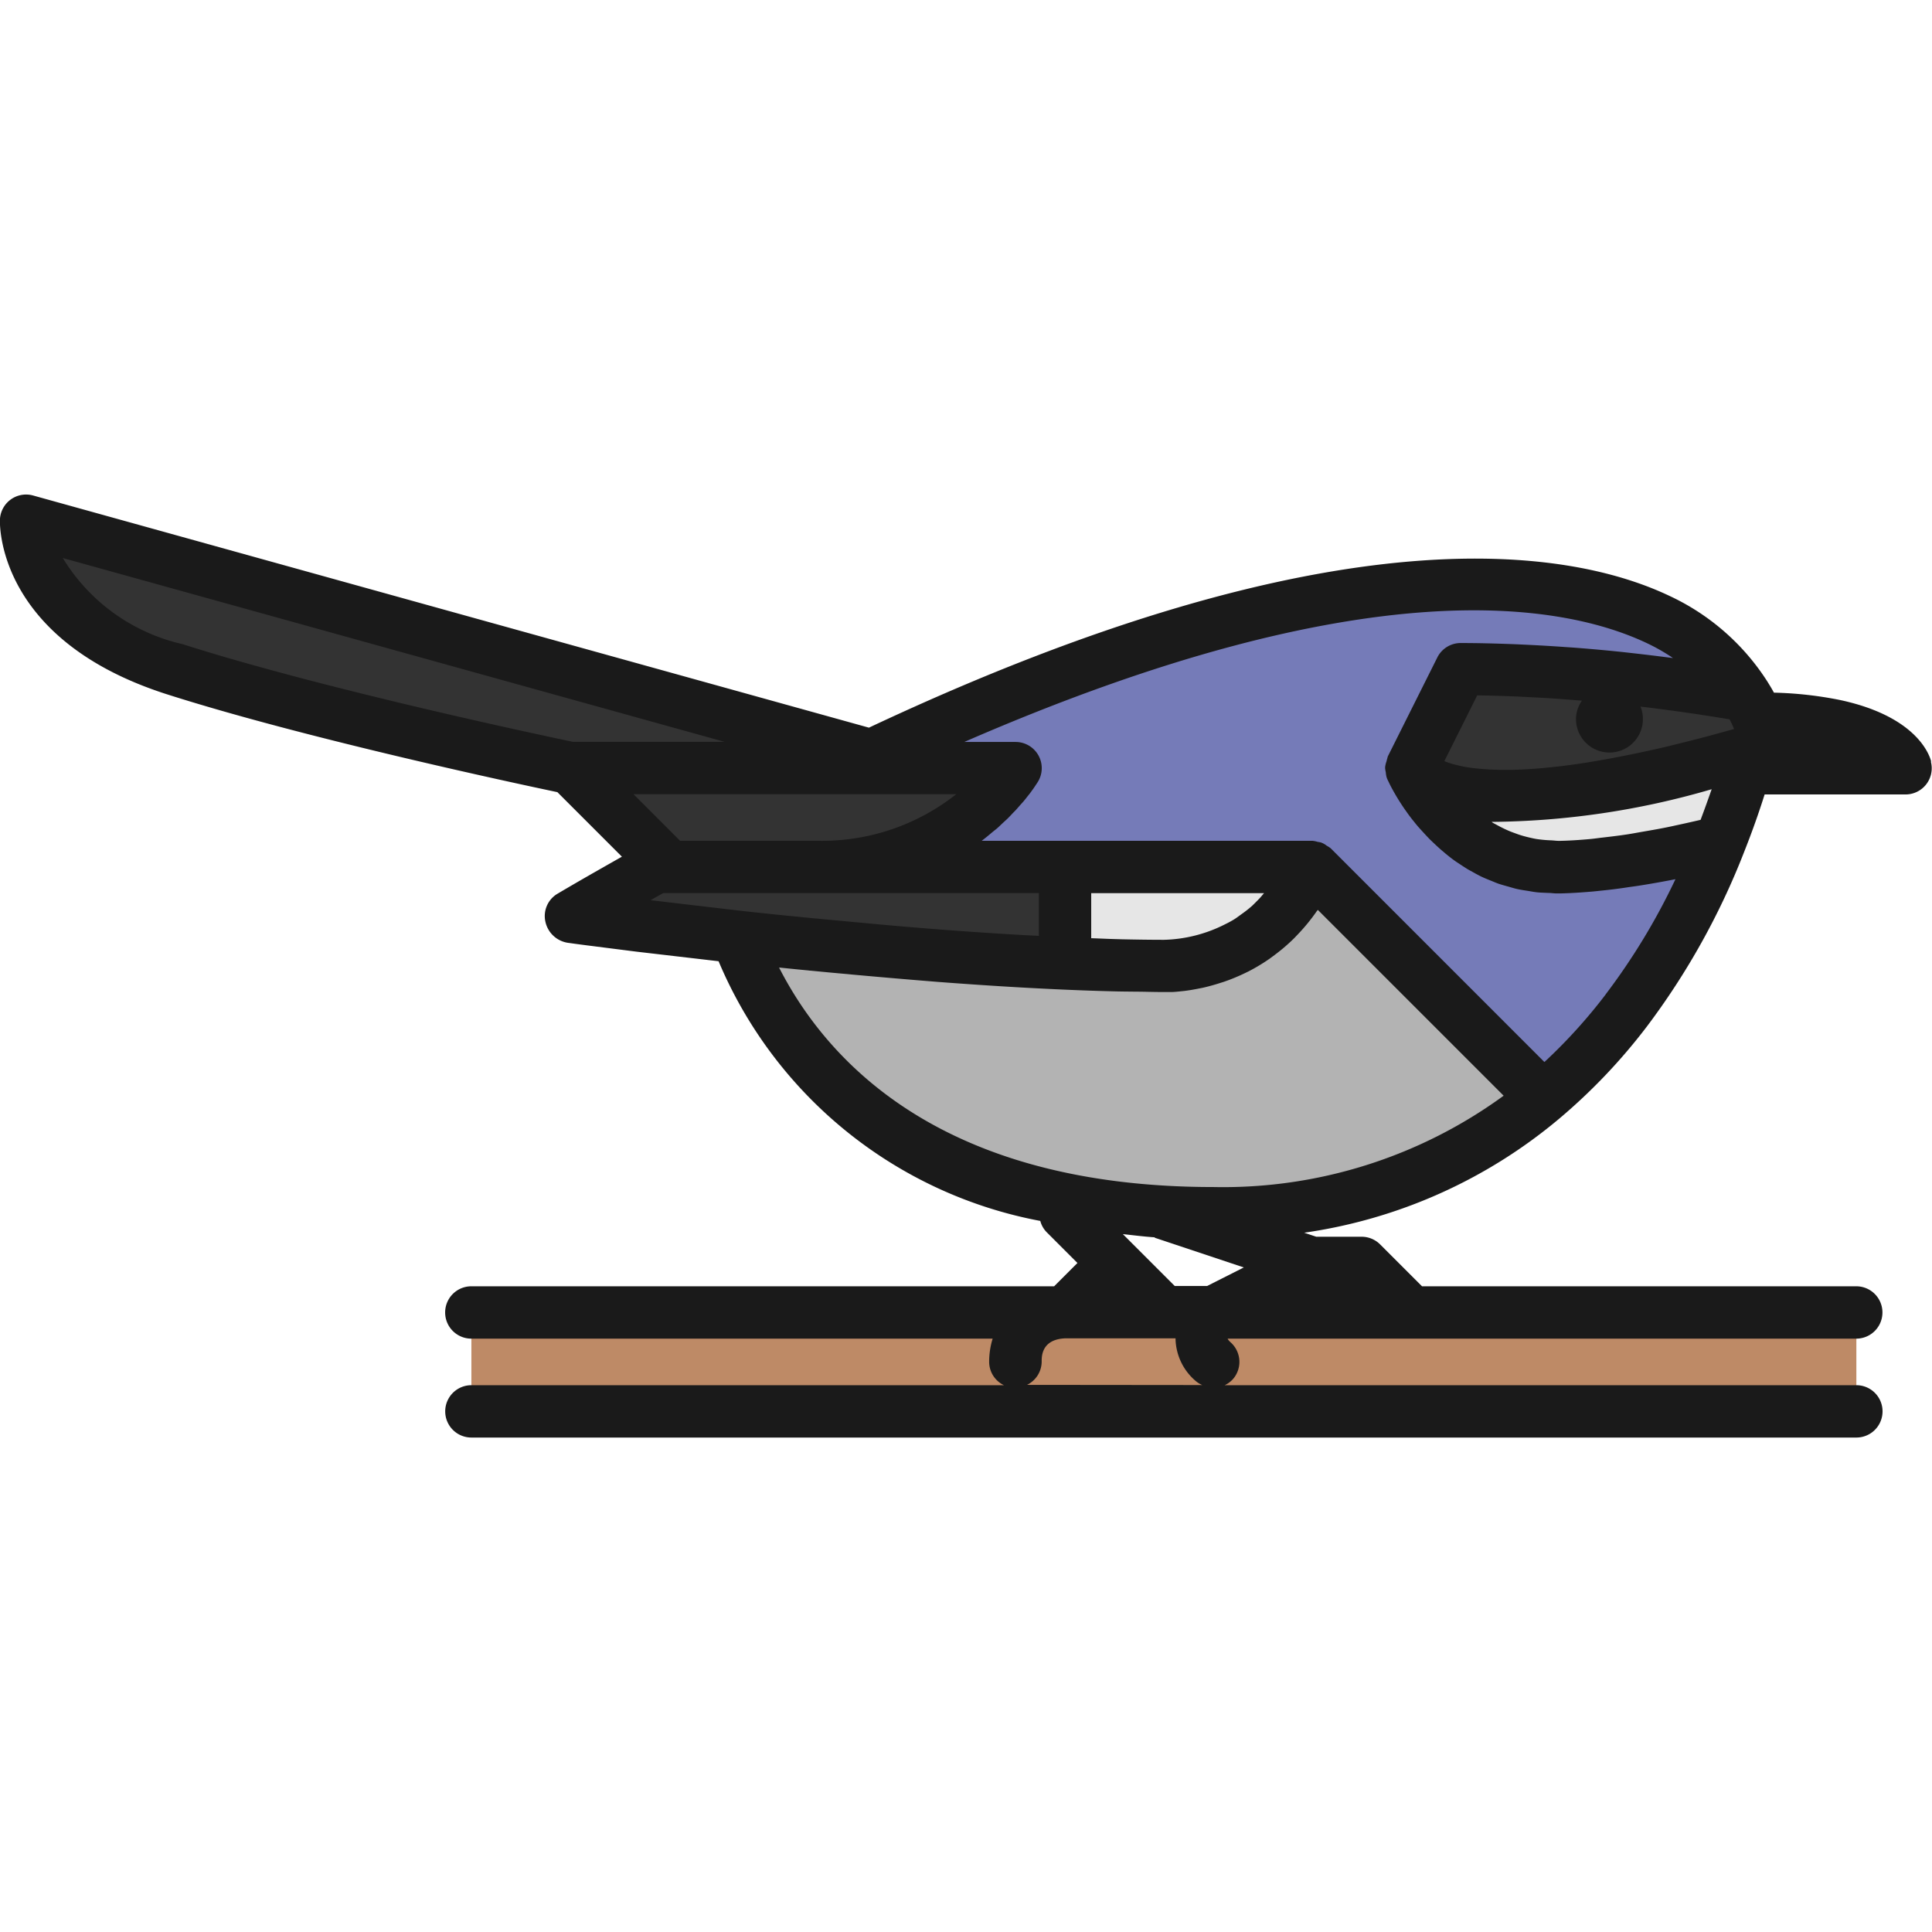 <?xml version="1.0" encoding="utf-8"?>
<!-- Uploaded to: SVG Repo, www.svgrepo.com, Generator: SVG Repo Mixer Tools -->
<svg width="800px" height="800px" viewBox="0 -14.17 55.359 55.359" xmlns="http://www.w3.org/2000/svg">
  <g id="Group_5527" data-name="Group 5527" transform="translate(-818.877 -1214.126)">
    <g id="Group_5526" data-name="Group 5526">
      <g id="Group_5486" data-name="Group 5486">
        <g id="Group_5485" data-name="Group 5485">
          <g id="Group_5484" data-name="Group 5484">
            <path id="Path_2020" data-name="Path 2020" d="M849.392,1224.8v2.767c.983.043,1.939.068,2.834.068a4.686,4.686,0,0,0,4.252-2.835Z" fill="#e6e6e6"/>
          </g>
        </g>
      </g>
      <g id="Group_5489" data-name="Group 5489">
        <g id="Group_5488" data-name="Group 5488">
          <g id="Group_5487" data-name="Group 5487">
            <path id="Path_2021" data-name="Path 2021" d="M838.053,1225.548h-.37a.75.75,0,0,1-.37-1.4l.241-.132a.747.747,0,0,1,.9.124l.131.131a.75.75,0,0,1-.531,1.28Z" fill="#7a7a7a"/>
          </g>
        </g>
      </g>
      <g id="Group_5492" data-name="Group 5492">
        <g id="Group_5491" data-name="Group 5491">
          <g id="Group_5490" data-name="Group 5490">
            <path id="Path_2022" data-name="Path 2022" d="M852.226,1227.632a4.686,4.686,0,0,0,4.252-2.835h-7.086v2.767C850.375,1227.607,851.331,1227.632,852.226,1227.632Z" fill="#e6e6e6"/>
          </g>
        </g>
      </g>
      <g id="Group_5495" data-name="Group 5495">
        <g id="Group_5494" data-name="Group 5494">
          <g id="Group_5493" data-name="Group 5493">
            <path id="Path_2023" data-name="Path 2023" d="M841.144,1226.919q.5.053,1.012.1h.008c.352.035.711.069,1.074.1l.137.013c.758.069,1.536.136,2.321.2l.057,0c.807.062,1.62.117,2.423.163h.007q.612.034,1.208.061h0V1224.8H837.683c-.8.452-1.62.918-2.465,1.418l.018,0,.036.005.043.006.072.01.053.007.087.011.076.011.132.017.08.011.146.019.106.013.188.025.024,0,.908.114.079.01.286.035.135.016.291.035.158.019.3.035.193.022.3.035.217.024.306.035.222.025.324.036.938.1Z" fill="#333"/>
          </g>
        </g>
      </g>
      <g id="Group_5498" data-name="Group 5498">
        <g id="Group_5497" data-name="Group 5497">
          <g id="Group_5496" data-name="Group 5496">
            <path id="Path_2024" data-name="Path 2024" d="M843.84,1221.6l-24.212-6.726s-.113,2.856,4.252,4.252,11.338,2.835,11.338,2.835h7.877C843.344,1221.842,843.6,1221.717,843.84,1221.6Z" fill="#333"/>
          </g>
        </g>
      </g>
      <g id="Group_5501" data-name="Group 5501">
        <g id="Group_5500" data-name="Group 5500">
          <g id="Group_5499" data-name="Group 5499">
            <path id="Path_2025" data-name="Path 2025" d="M843.095,1221.963h-7.877l2.7,2.7.131.131H842.3a6.621,6.621,0,0,0,5.669-2.834Z" fill="#333"/>
          </g>
        </g>
      </g>
      <g id="Group_5504" data-name="Group 5504">
        <g id="Group_5503" data-name="Group 5503">
          <g id="Group_5502" data-name="Group 5502">
            <path id="Path_2026" data-name="Path 2026" d="M859.313,1221.963s.928,2.446,12.135-1.214a10.564,10.564,0,0,0-2.214-.2,3.9,3.9,0,0,0-.345-.66,48.722,48.722,0,0,0-8.159-.757Z" fill="#333"/>
          </g>
        </g>
      </g>
      <g id="Group_5507" data-name="Group 5507">
        <g id="Group_5506" data-name="Group 5506">
          <g id="Group_5505" data-name="Group 5505">
            <path id="Path_2027" data-name="Path 2027" d="M859.313,1221.963l0,.008Z" fill="none"/>
          </g>
        </g>
      </g>
      <g id="Group_5510" data-name="Group 5510">
        <g id="Group_5509" data-name="Group 5509">
          <g id="Group_5508" data-name="Group 5508">
            <path id="Path_2028" data-name="Path 2028" d="M869.234,1221.963h4.252s-.212-.823-2.038-1.214c-10.831,3.537-12.061,1.371-12.131,1.222a4.779,4.779,0,0,0,4.248,2.826,22.116,22.116,0,0,0,4.6-.709c.3-.753.529-1.44.691-2Z" fill="#e6e6e6"/>
          </g>
        </g>
      </g>
      <g id="Group_5513" data-name="Group 5513">
        <g id="Group_5512" data-name="Group 5512">
          <g id="Group_5511" data-name="Group 5511">
            <path id="Path_2029" data-name="Path 2029" d="M852.226,1227.632c-.9,0-1.851-.025-2.834-.068h0c-.4-.018-.8-.038-1.2-.061h-.011c-.8-.046-1.616-.1-2.423-.163l-.057,0c-.785-.061-1.563-.128-2.321-.2l-.137-.013c-.363-.034-.722-.068-1.074-.1h-.005c-.348-.035-.685-.069-1.015-.1l-.216-.022-.938-.1h0c1.077,2.9,4.291,7.923,13.651,7.923a14.211,14.211,0,0,0,9.452-3.3l-6.618-6.618A4.686,4.686,0,0,1,852.226,1227.632Z" fill="#b3b3b3"/>
          </g>
        </g>
      </g>
      <g id="Group_5516" data-name="Group 5516">
        <g id="Group_5515" data-name="Group 5515">
          <g id="Group_5514" data-name="Group 5514">
            <path id="Path_2030" data-name="Path 2030" d="M859.317,1221.971l0-.008,1.417-2.835a48.722,48.722,0,0,1,8.159.757,5.932,5.932,0,0,0-2.489-2.174c-1.855-.883-8.017-3.007-22.56,3.891-.244.115-.5.24-.745.361h4.879a6.621,6.621,0,0,1-5.669,2.834h14.173l6.618,6.618a15.806,15.806,0,0,0,2.387-2.513,20.321,20.321,0,0,0,2.679-4.814,22.116,22.116,0,0,1-4.6.709A4.779,4.779,0,0,1,859.317,1221.971Z" fill="#757bb8"/>
          </g>
        </g>
      </g>
      <g id="Group_5519" data-name="Group 5519">
        <g id="Group_5518" data-name="Group 5518">
          <g id="Group_5517" data-name="Group 5517">
            <rect id="Rectangle_46" data-name="Rectangle 46" width="39.685" height="2.835" transform="translate(832.384 1237.553)" fill="#be8a66"/>
          </g>
        </g>
      </g>
      <g id="Group_5522" data-name="Group 5522">
        <g id="Group_5521" data-name="Group 5521">
          <g id="Group_5520" data-name="Group 5520">
            <path id="Path_2031" data-name="Path 2031" d="M852.226,1227.632a4.686,4.686,0,0,0,4.252-2.835h-7.086v2.767C850.375,1227.607,851.331,1227.632,852.226,1227.632Z" fill="none"/>
          </g>
        </g>
      </g>
      <g id="Group_5525" data-name="Group 5525">
        <g id="Group_5524" data-name="Group 5524">
          <g id="Group_5523" data-name="Group 5523">
            <path id="Path_2032" data-name="Path 2032" d="M859.313,1221.963l0,.008Z" fill="none"/>
          </g>
        </g>
      </g>
    </g>
    <path id="Path_2033" data-name="Path 2033" d="M874.212,1221.775c-.054-.212-.438-1.294-2.606-1.76a10.782,10.782,0,0,0-1.9-.212c-.052-.1-.114-.2-.187-.318a6.665,6.665,0,0,0-2.8-2.452c-2.777-1.322-9.449-2.57-22.944,3.773l-23.949-6.652a.75.75,0,0,0-.951.692c-.005.141-.079,3.444,4.773,5,3.935,1.258,10.009,2.558,11.2,2.808l1.849,1.849c-.611.347-1.221.692-1.858,1.069a.742.742,0,0,0-.333.8.778.778,0,0,0,.65.6l.053.007.08.011.055.008.325.043.055.007.128.016.062.008,1.186.151.077.009,2.29.267a12.509,12.509,0,0,0,9.218,7.441.727.727,0,0,0,.178.318l.887.887-.668.668h-16.7a.75.75,0,0,0,0,1.5H847.32a2.256,2.256,0,0,0-.1.678.744.744,0,0,0,.423.656H832.384a.75.75,0,0,0,0,1.5h39.685a.75.75,0,0,0,0-1.5h-18.1a.738.738,0,0,0,.23-.167.75.75,0,0,0-.058-1.059c-.069-.062-.086-.1-.086-.108h18.011a.75.75,0,0,0,0-1.5H859.623l-1.2-1.2a.751.751,0,0,0-.531-.22h-1.3l-.345-.115a14.564,14.564,0,0,0,7.324-3.282,16.542,16.542,0,0,0,2.5-2.633,20.923,20.923,0,0,0,2.78-4.991h0c.221-.556.421-1.119.589-1.652h4.038a.75.75,0,0,0,.726-.938Zm-38.916-.562c-.761-.159-7.149-1.508-11.188-2.8a5.423,5.423,0,0,1-3.432-2.468l18.961,5.267Zm1.733,1.5h9.248a6.2,6.2,0,0,1-3.972,1.335h-3.941Zm3.044,3.337h0l-2.555-.3.364-.205h10.763v1.227c-.142-.008-.279-.013-.423-.021-.8-.045-1.606-.1-2.408-.161l-.057-.005c-.781-.06-1.556-.127-2.315-.2l-.132-.012c-.36-.033-.716-.067-1.064-.1h-.013q-.514-.051-1.008-.1h0l-.213-.022C840.688,1226.117,840.374,1226.084,840.073,1226.05Zm8.231,13.588a.746.746,0,0,0,.421-.679c-.008-.52.365-.644.682-.655h3.154c0,.01,0,.019,0,.03a1.63,1.63,0,0,0,.586,1.2.72.72,0,0,0,.179.109Zm5.162-2.834h-.929l-1.2-1.2-.286-.286c.3.032.59.07.9.091.012.005.02.015.032.019l2.534.845Zm.178-2.835c-7.729,0-11.04-3.542-12.444-6.29.287.03.576.059.832.083l.047.006.012,0c.352.034.713.069,1.075.1l.141.014c.761.069,1.543.137,2.332.2l.057.005c.812.062,1.63.118,2.448.164.408.023.814.043,1.214.061h0c.521.023,1.02.04,1.492.051.2.005.371.005.559.008.252,0,.517.01.747.01h.121l.131,0,.033,0c.086,0,.192-.012.315-.025l.058-.006c.13-.016.28-.041.44-.074l.083-.016c.165-.037.343-.086.527-.146.034-.011.066-.02.1-.032a5.352,5.352,0,0,0,.58-.24l.108-.052a5.358,5.358,0,0,0,.6-.361l.1-.074a5.321,5.321,0,0,0,.6-.508c.031-.031.06-.063.091-.095a5.512,5.512,0,0,0,.565-.688c.009-.013.021-.023.03-.036l5.324,5.324A13.634,13.634,0,0,1,853.644,1233.969Zm-3.5-7.13v-1.291h4.953c-.048.054-.094.114-.143.164-.067.068-.134.137-.2.2a3.553,3.553,0,0,1-.3.236c-.073.052-.146.109-.219.154-.089.054-.176.1-.263.142a4.075,4.075,0,0,1-1.74.441c-.376,0-.783-.006-1.2-.015l-.373-.011C850.486,1226.852,850.311,1226.845,850.142,1226.839Zm14.744,1.608a15.151,15.151,0,0,1-1.758,1.94l-6.119-6.12a.713.713,0,0,0-.118-.078.657.657,0,0,0-.087-.058.666.666,0,0,0-.076-.034.836.836,0,0,0-.1-.019.7.7,0,0,0-.15-.03h-9.473c.014-.01.025-.02.038-.03.067-.051.127-.1.19-.153s.12-.1.176-.144.112-.1.167-.152.1-.092.148-.137.1-.1.147-.151.083-.083.119-.123.087-.1.129-.146.062-.07.089-.1c.041-.049.075-.093.11-.138l.061-.076c.034-.045.059-.081.086-.118l.039-.055c.025-.036.042-.063.059-.089l.021-.031c.02-.03.032-.05.037-.058a.75.75,0,0,0-.646-1.131h-1.47c11.527-5.017,17.175-3.966,19.573-2.825a5.534,5.534,0,0,1,.734.42l-.149-.018q-.533-.069-1.1-.132l-.168-.019c-.434-.046-.883-.087-1.343-.123-.113-.009-.228-.016-.344-.024-.36-.026-.725-.047-1.1-.065-.137-.006-.272-.013-.41-.018-.485-.018-.974-.031-1.469-.031a.748.748,0,0,0-.67.415l-1.418,2.834a.533.533,0,0,0-.015.058.651.651,0,0,0-.021.079.77.77,0,0,0-.041.169c0,.012,0,.024,0,.036a.877.877,0,0,0,.019.112.827.827,0,0,0,.024.148l.01.021v.008l.011.023.009.021.019.038.024.05c.013.027.027.055.045.09l.026.05c.023.042.047.086.076.137l.029.05c.032.056.067.114.107.178l.03.047c.043.067.089.137.14.21l.035.049c.052.075.108.15.169.229l.045.055c.061.078.125.156.2.236l.059.065c.069.076.139.152.215.229l.085.081c.074.07.148.14.228.209.037.033.078.064.117.1.076.062.152.124.233.183.05.037.1.072.158.108.076.052.152.1.233.152.065.039.135.075.2.112s.148.082.227.119.168.073.253.107.146.062.223.089c.1.033.2.06.3.088.074.021.147.044.224.062.106.024.217.04.327.057.081.013.159.029.243.038.108.012.222.014.335.019.079,0,.154.014.235.014h.1c.288-.006.6-.026.917-.053.093-.008.189-.019.284-.029.251-.025.51-.058.778-.1.094-.013.186-.025.282-.04.337-.053.683-.114,1.045-.186A18.62,18.62,0,0,1,864.886,1228.447Zm2.72-5q-.246.057-.485.11c-.177.038-.356.079-.527.113-.231.046-.45.083-.67.121-.149.026-.3.055-.448.077-.237.036-.458.061-.679.087-.112.012-.233.031-.341.041-.321.03-.624.049-.9.054-.082,0-.155-.011-.233-.015a3.606,3.606,0,0,1-.426-.039c-.085-.014-.166-.034-.247-.053-.113-.028-.224-.059-.33-.1-.07-.025-.14-.05-.206-.078a3.627,3.627,0,0,1-.331-.162c-.045-.025-.094-.048-.138-.075-.011-.007-.02-.015-.032-.022a23.068,23.068,0,0,0,6.308-.936C867.831,1222.83,867.728,1223.123,867.606,1223.445Zm.635-2.513-.4.109q-.512.136-.981.25l-.205.051c-.367.086-.71.161-1.038.228-.1.021-.191.038-.286.057q-.366.072-.7.128l-.245.042c-.277.044-.54.081-.784.111l-.171.018c-.19.021-.371.039-.542.052l-.2.014c-.177.011-.344.018-.5.022l-.088,0c-.172,0-.327,0-.474-.008-.053,0-.1-.006-.152-.009-.1-.006-.194-.014-.282-.023l-.119-.013c-.111-.014-.212-.03-.3-.049-.032-.006-.06-.013-.09-.02-.062-.014-.12-.028-.173-.043l-.077-.023c-.063-.02-.121-.041-.169-.061h-.005l.942-1.886c.355.005.708.015,1.057.029.137.005.271.014.406.02.211.011.423.021.63.034.155.01.307.022.461.034l.448.034a.929.929,0,0,0-.171.513.959.959,0,1,0,1.849-.342l.313.037.431.056.439.06.4.058.412.063.356.057.2.033c.077.147.112.237.112.237l.017.041Z" fill="#1a1a1a"/>
  </g>
</svg>